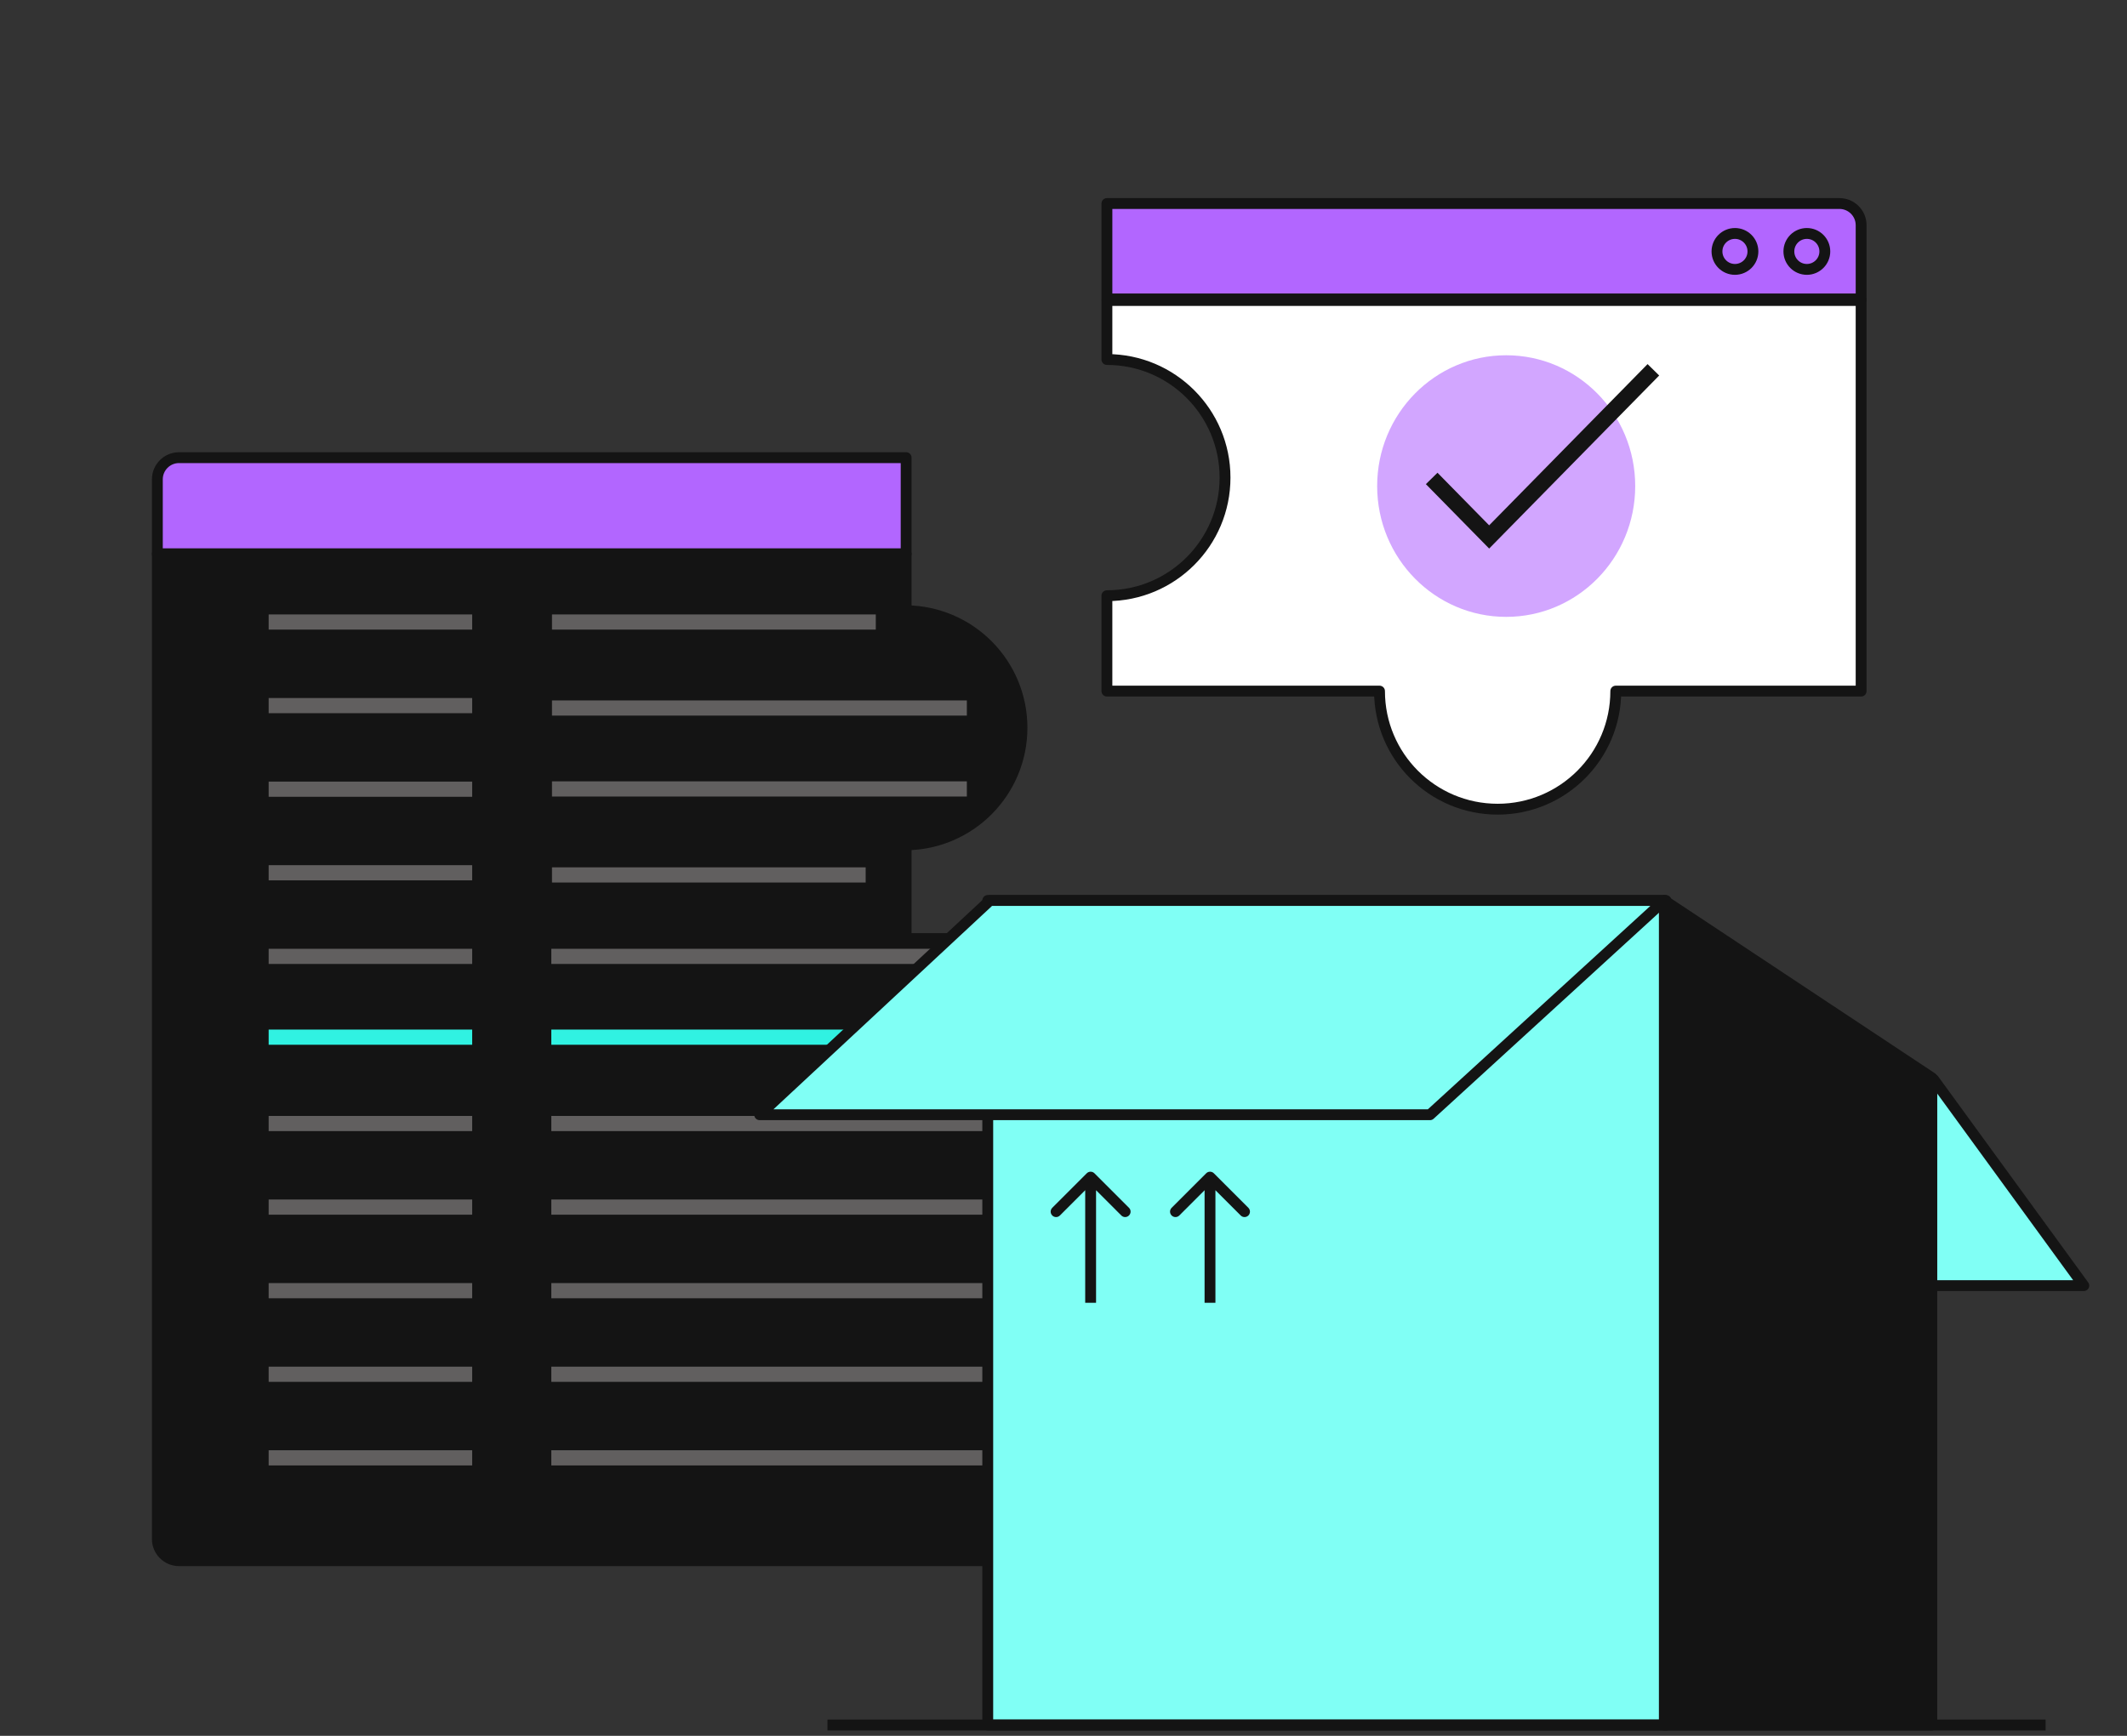 <svg width="392" height="320" viewBox="0 0 392 320" fill="none" xmlns="http://www.w3.org/2000/svg">
<rect x="0" y="0" width="392" height="320" fill="#333333" stroke="none"/>
<path d="M167 84.367H33C30.791 84.367 29 86.158 29 88.367V102.083H167V84.367Z" fill="#B266FF" stroke="#141414" stroke-width="2" stroke-linejoin="round"/>
<path fill-rule="evenodd" clip-rule="evenodd" d="M29 102.156H167V112.587C178.812 112.71 188.348 122.323 188.348 134.164C188.348 146.005 178.812 155.618 167 155.741V173.021H216.567C216.567 173.071 216.566 173.121 216.566 173.171C216.566 185.089 226.227 194.75 238.145 194.75C250.062 194.75 259.723 185.089 259.723 173.171C259.723 173.121 259.723 173.071 259.723 173.021H305V283.71C305 285.919 303.209 287.71 301 287.71L167 287.71L70.96 287.71L33 287.71C30.791 287.71 29 285.919 29 283.71V102.156Z" fill="#141414"/>
<path d="M167 102.156H168C168 101.604 167.552 101.156 167 101.156V102.156ZM29 102.156V101.156C28.448 101.156 28 101.604 28 102.156H29ZM167 112.587H166C166 113.135 166.441 113.581 166.99 113.587L167 112.587ZM167 155.741L166.99 154.741C166.441 154.747 166 155.193 166 155.741H167ZM167 173.021H166C166 173.573 166.448 174.021 167 174.021V173.021ZM216.567 173.021L217.567 173.028C217.569 172.761 217.464 172.505 217.276 172.316C217.089 172.127 216.833 172.021 216.567 172.021V173.021ZM259.723 173.021V172.021C259.456 172.021 259.201 172.127 259.013 172.316C258.826 172.505 258.721 172.761 258.723 173.028L259.723 173.021ZM305 173.021H306C306 172.469 305.552 172.021 305 172.021V173.021ZM301 287.71L301 288.71H301V287.71ZM167 287.71L167 286.71L167 286.71L167 287.71ZM70.96 287.71L70.96 288.71L70.96 288.71L70.96 287.71ZM33 287.71L33 286.71H33V287.71ZM167 101.156H29V103.156H167V101.156ZM168 112.587V102.156H166V112.587H168ZM189.348 134.164C189.348 121.775 179.37 111.716 167.01 111.587L166.99 113.587C178.253 113.704 187.348 122.872 187.348 134.164H189.348ZM167.01 156.741C179.37 156.612 189.348 146.554 189.348 134.164H187.348C187.348 145.456 178.253 154.624 166.99 154.741L167.01 156.741ZM168 173.021V155.741H166V173.021H168ZM216.567 172.021H167V174.021H216.567V172.021ZM217.566 173.171C217.566 173.123 217.567 173.076 217.567 173.028L215.567 173.014C215.567 173.067 215.566 173.119 215.566 173.171H217.566ZM238.145 193.75C226.78 193.75 217.566 184.536 217.566 173.171H215.566C215.566 185.641 225.675 195.75 238.145 195.75V193.75ZM258.723 173.171C258.723 184.536 249.51 193.75 238.145 193.75V195.75C250.615 195.75 260.723 185.641 260.723 173.171H258.723ZM258.723 173.028C258.723 173.076 258.723 173.123 258.723 173.171H260.723C260.723 173.119 260.723 173.067 260.723 173.014L258.723 173.028ZM305 172.021H259.723V174.021H305V172.021ZM306 283.71V173.021H304V283.71H306ZM301 288.71C303.761 288.71 306 286.472 306 283.71H304C304 285.367 302.657 286.71 301 286.71V288.71ZM167 288.71L301 288.71L301 286.71L167 286.71L167 288.71ZM70.96 288.71L167 288.71L167 286.71L70.96 286.71L70.96 288.71ZM33 288.71L70.96 288.71L70.96 286.71L33 286.71L33 288.71ZM28 283.71C28 286.472 30.239 288.71 33 288.71V286.71C31.343 286.71 30 285.367 30 283.71H28ZM28 102.156V283.71H30V102.156H28Z" fill="#141414"/>
<rect x="49.514" y="113.271" width="37.507" height="2.797" fill="#615F5F"/>
<rect x="101.73" y="113.271" width="59.676" height="2.797" fill="#615F5F"/>
<rect x="49.514" y="128.678" width="37.507" height="2.797" fill="#615F5F"/>
<rect x="101.73" y="129.123" width="76.459" height="2.797" fill="#615F5F"/>
<rect x="49.514" y="144.088" width="37.507" height="2.797" fill="#615F5F"/>
<rect x="101.73" y="144.041" width="76.459" height="2.797" fill="#615F5F"/>
<rect x="49.514" y="159.494" width="37.507" height="2.797" fill="#615F5F"/>
<rect x="101.73" y="159.893" width="57.811" height="2.797" fill="#615F5F"/>
<rect x="49.514" y="174.906" width="37.507" height="2.797" fill="#615F5F"/>
<rect x="264.905" y="174.906" width="27.088" height="2.797" fill="#615F5F"/>
<rect x="101.605" y="174.906" width="110.436" height="2.797" fill="#615F5F"/>
<rect x="49.514" y="189.801" width="37.507" height="2.797" fill="#30F2E2"/>
<rect x="264.905" y="189.801" width="27.088" height="2.797" fill="#30F2E2"/>
<rect x="101.605" y="189.801" width="110.436" height="2.797" fill="#30F2E2"/>
<rect x="49.514" y="205.721" width="37.507" height="2.797" fill="#615F5F"/>
<rect x="226.676" y="205.582" width="65.27" height="2.797" fill="#615F5F"/>
<rect x="101.605" y="205.721" width="110.436" height="2.797" fill="#615F5F"/>
<rect x="49.514" y="221.127" width="37.507" height="2.797" fill="#615F5F"/>
<rect x="226.676" y="221.434" width="65.27" height="2.797" fill="#615F5F"/>
<rect x="101.605" y="221.127" width="110.436" height="2.797" fill="#615F5F"/>
<rect x="49.514" y="236.535" width="37.507" height="2.797" fill="#615F5F"/>
<rect x="226.676" y="236.352" width="65.27" height="2.797" fill="#615F5F"/>
<rect x="101.605" y="236.535" width="110.436" height="2.797" fill="#615F5F"/>
<rect x="49.514" y="251.943" width="37.507" height="2.797" fill="#615F5F"/>
<rect x="226.676" y="252.203" width="65.27" height="2.797" fill="#615F5F"/>
<rect x="101.605" y="251.943" width="110.436" height="2.797" fill="#615F5F"/>
<rect x="49.514" y="267.352" width="37.507" height="2.797" fill="#615F5F"/>
<rect x="226.676" y="267.123" width="65.27" height="2.797" fill="#615F5F"/>
<rect x="101.605" y="267.352" width="110.436" height="2.797" fill="#615F5F"/>
<path d="M204.001 37.518H339C341.209 37.518 343 39.308 343 41.518V55.102H204.001V37.518Z" fill="#B266FF" stroke="#141414" stroke-width="2" stroke-linejoin="round"/>
<circle cx="332.997" cy="46.35" r="3.313" stroke="#141414" stroke-width="2"/>
<circle cx="319.747" cy="46.35" r="3.313" stroke="#141414" stroke-width="2"/>
<path fill-rule="evenodd" clip-rule="evenodd" d="M204 55.391H342.999V127.402H297.783C297.783 139.426 288.036 149.173 276.012 149.173C263.988 149.173 254.241 139.426 254.241 127.402H204L204 109.817C216.024 109.817 225.771 100.07 225.771 88.046C225.771 76.023 216.024 66.275 204 66.275L204 55.391Z" fill="white"/>
<path d="M342.999 55.391H343.999C343.999 54.838 343.551 54.391 342.999 54.391V55.391ZM204 55.391V54.391C203.735 54.391 203.48 54.496 203.293 54.684C203.105 54.871 203 55.125 203 55.391L204 55.391ZM342.999 127.402V128.402C343.551 128.402 343.999 127.955 343.999 127.402H342.999ZM297.783 127.402V126.402C297.231 126.402 296.783 126.85 296.783 127.402L297.783 127.402ZM254.241 127.402L255.241 127.402C255.241 126.85 254.793 126.402 254.241 126.402V127.402ZM204 127.402L203 127.402C203 127.667 203.105 127.922 203.293 128.109C203.48 128.297 203.735 128.402 204 128.402V127.402ZM204 109.817V108.817C203.448 108.817 203 109.265 203 109.817L204 109.817ZM204 66.275L203 66.275C203 66.828 203.448 67.275 204 67.275V66.275ZM342.999 54.391H204V56.391H342.999V54.391ZM343.999 127.402V55.391H341.999V127.402H343.999ZM297.783 128.402H342.999V126.402H297.783V128.402ZM296.783 127.402C296.783 138.874 287.483 148.173 276.012 148.173V150.173C288.588 150.173 298.783 139.978 298.783 127.402L296.783 127.402ZM276.012 148.173C264.541 148.173 255.241 138.874 255.241 127.402L253.241 127.402C253.241 139.978 263.436 150.173 276.012 150.173V148.173ZM204 128.402H254.241V126.402H204V128.402ZM203 109.817L203 127.402L205 127.402L205 109.817L203 109.817ZM224.771 88.046C224.771 99.518 215.471 108.817 204 108.817V110.817C216.576 110.817 226.771 100.622 226.771 88.046H224.771ZM204 67.275C215.471 67.275 224.771 76.575 224.771 88.046H226.771C226.771 75.47 216.576 65.275 204 65.275V67.275ZM203 55.391L203 66.275L205 66.275L205 55.391L203 55.391Z" fill="#141414"/>
<path d="M277.586 113.719C290.718 113.719 301.364 102.923 301.364 89.606C301.364 76.288 290.718 65.492 277.586 65.492C264.453 65.492 253.807 76.288 253.807 89.606C253.807 102.923 264.453 113.719 277.586 113.719Z" fill="#D2A6FF"/>
<path d="M263.855 88.2L274.448 98.984L304.714 68.172" stroke="#141414" stroke-width="3"/>
<path d="M356.371 199H257.039L285.16 237H384.039L356.371 199Z" fill="#80FFF5" stroke="#141414" stroke-width="2" stroke-linejoin="round"/>
<path d="M182.039 166H307.039V318H182.039V166Z" fill="#80FFF5" stroke="#141414" stroke-width="2" stroke-linejoin="round"/>
<path d="M182.443 166H306.734L263.539 205.5H140L182.443 166Z" fill="#80FFF5" stroke="#141414" stroke-width="2" stroke-linejoin="round"/>
<path d="M356.031 198.679L306.732 166V318H356.031V198.679Z" fill="#141414" stroke="#141414" stroke-width="2" stroke-linejoin="round"/>
<path d="M201.707 216.293C201.317 215.903 200.683 215.903 200.293 216.293L193.929 222.657C193.538 223.048 193.538 223.681 193.929 224.071C194.32 224.462 194.953 224.462 195.343 224.071L201 218.414L206.657 224.071C207.047 224.462 207.681 224.462 208.071 224.071C208.462 223.681 208.462 223.048 208.071 222.657L201.707 216.293ZM202 240.164L202 217L200 217L200 240.164L202 240.164Z" fill="#141414"/>
<path d="M223.707 216.293C223.317 215.903 222.683 215.903 222.293 216.293L215.929 222.657C215.538 223.048 215.538 223.681 215.929 224.071C216.319 224.462 216.953 224.462 217.343 224.071L223 218.414L228.657 224.071C229.047 224.462 229.681 224.462 230.071 224.071C230.462 223.681 230.462 223.048 230.071 222.657L223.707 216.293ZM224 240.164L224 217L222 217L222 240.164L224 240.164Z" fill="#141414"/>
<path d="M153.5 318H376" stroke="#141414" stroke-width="2" stroke-linecap="square"/>
</svg>
